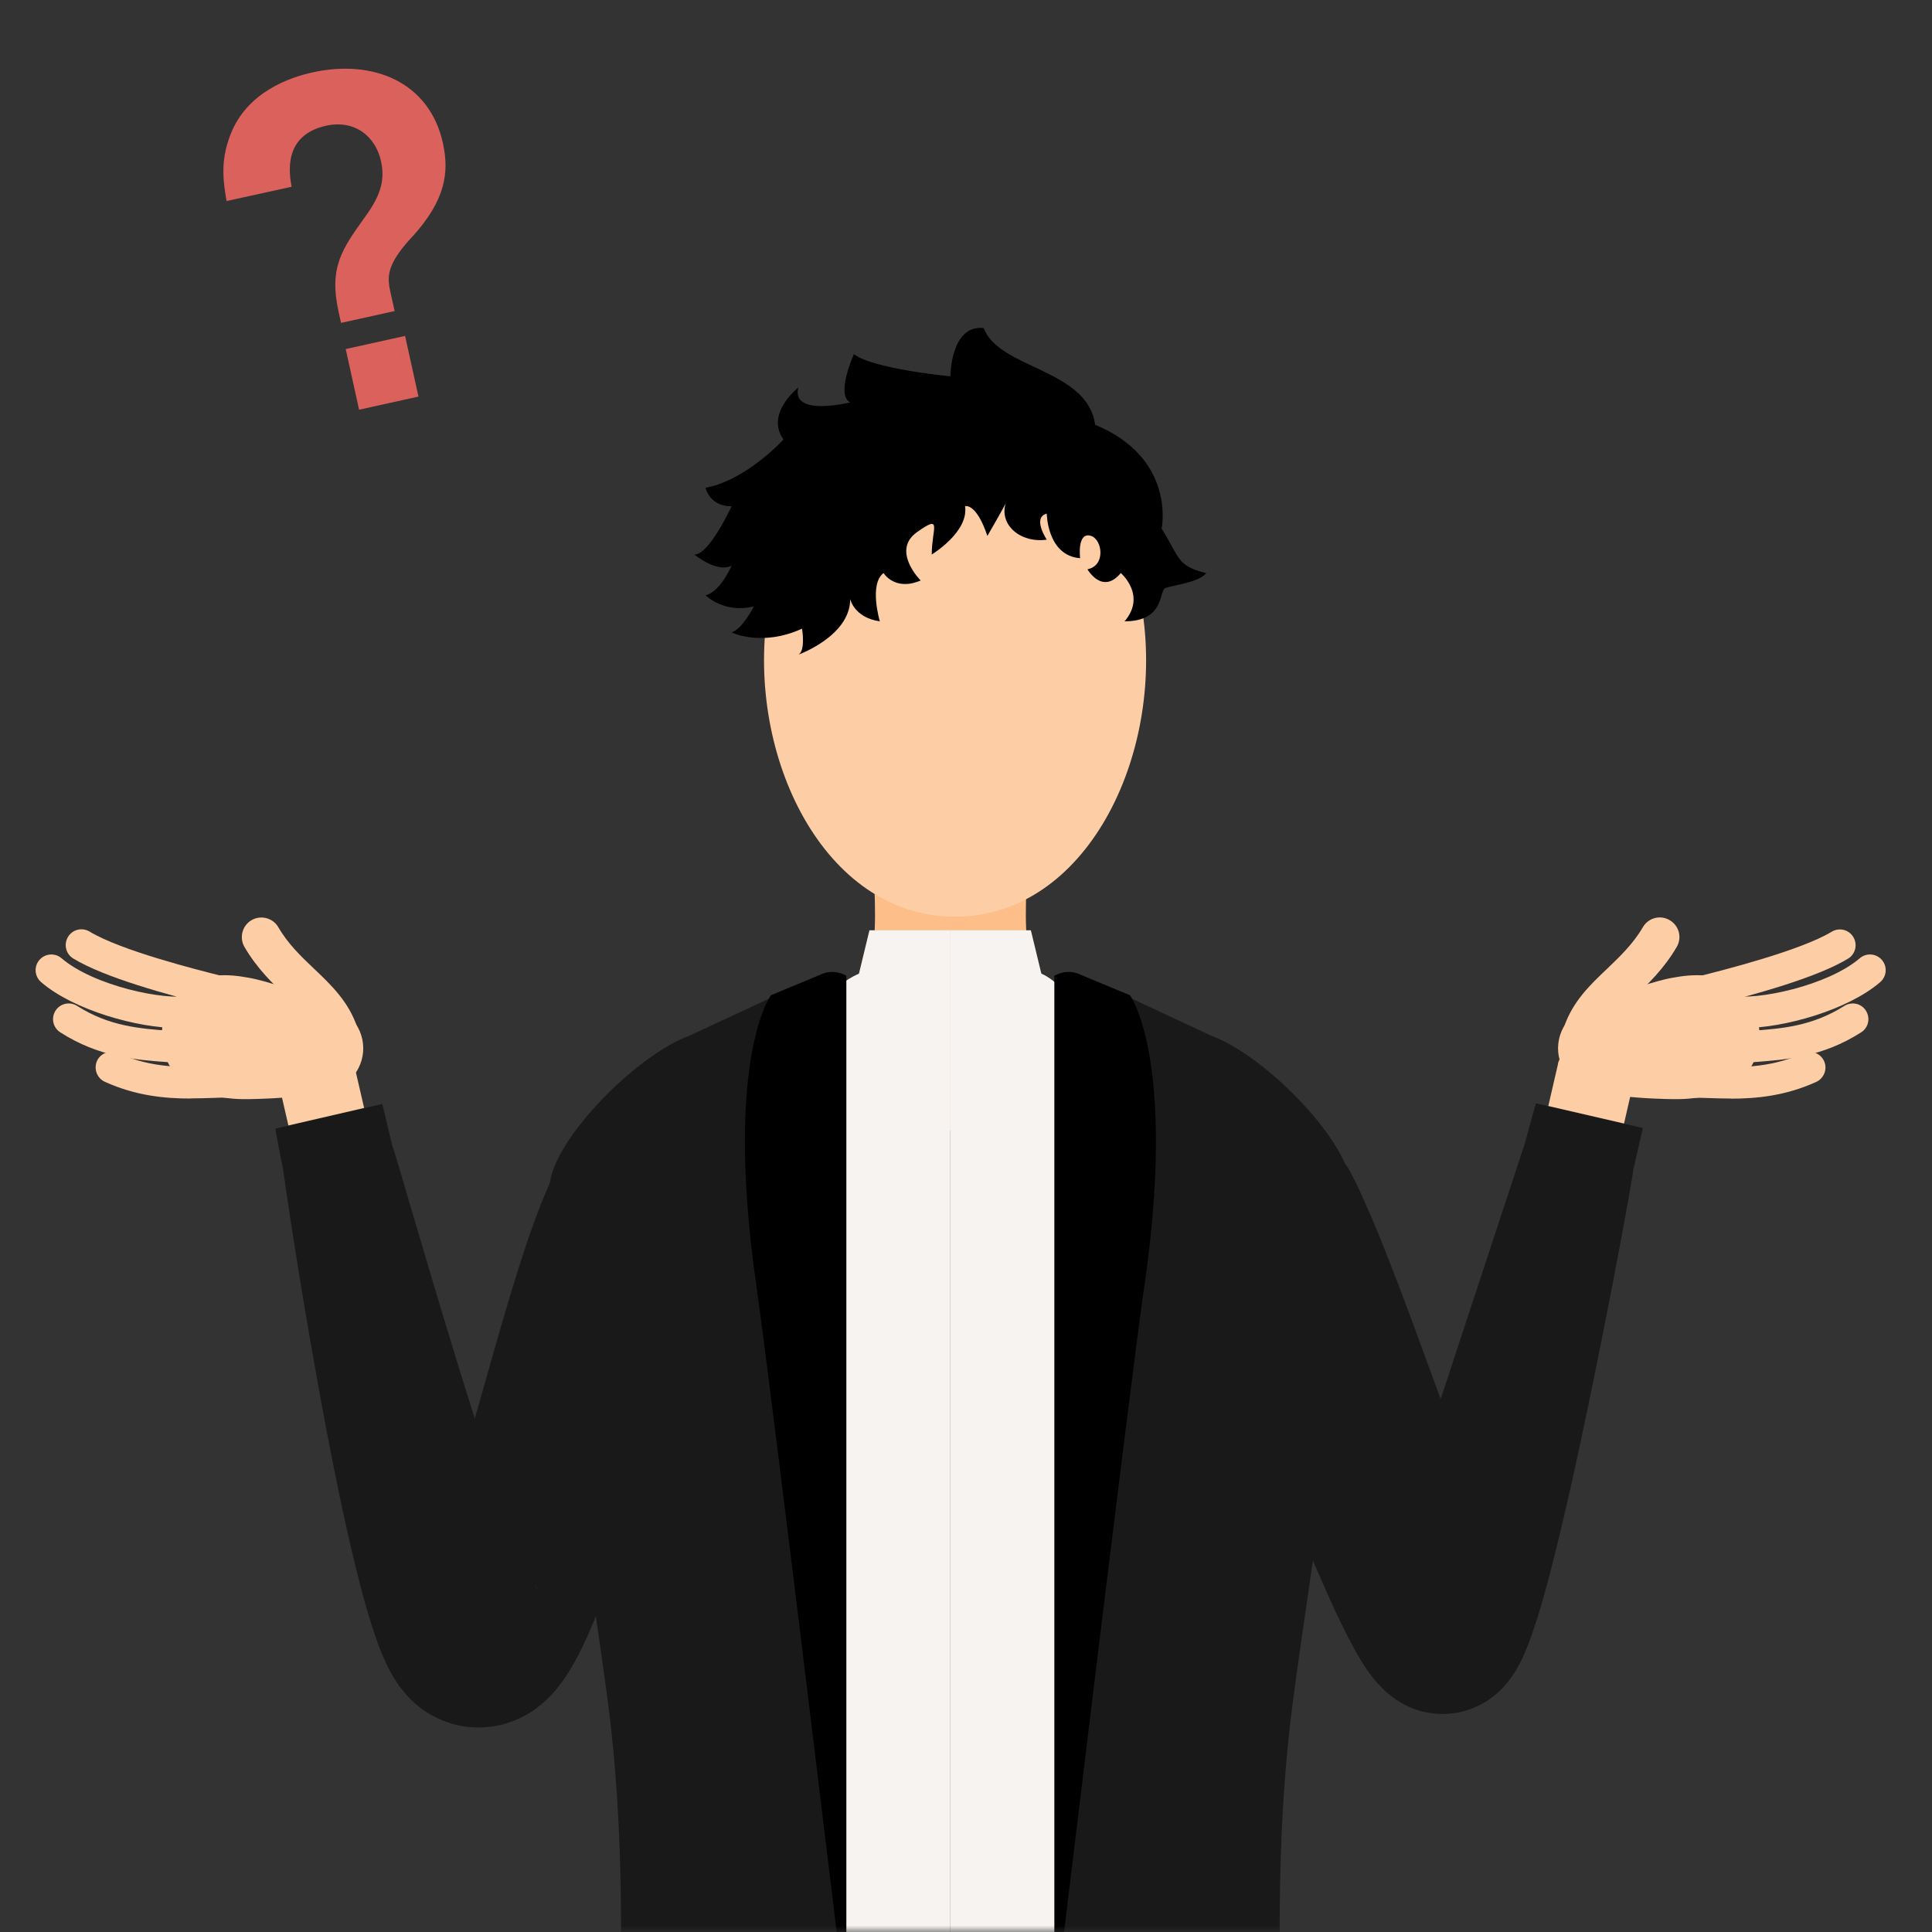 <svg width="150" height="150" viewBox="0 0 150 150" fill="none" xmlns="http://www.w3.org/2000/svg">
<rect x="0" y="0" width="150" height="150" fill="#333333" stroke="none"/>
<g clip-path="url(#clip0_192_2697)">
<mask id="mask0_192_2697" style="mask-type:luminance" maskUnits="userSpaceOnUse" x="0" y="-15" width="150" height="165">
<path d="M150 -15H0V150H150V-15Z" fill="white"/>
</mask>
<g mask="url(#mask0_192_2697)">
<path d="M116.92 121.75C116.54 120.97 116.08 119.87 115.62 118.72C115.15 117.56 114.67 116.29 114.18 114.99C113.21 112.34 112.19 109.57 111.21 106.87C109.23 101.43 107.31 96.26 105.83 93.04C105.39 92.05 104.99 91.24 104.64 90.63C100.54 85.25 93.6 86.49 93.37 93.3C93.34 94.14 93.47 95.27 93.73 96.64C94.39 100.35 96.1 105.84 98.12 111.42C99.13 114.22 100.22 117.03 101.32 119.69C102.43 122.36 103.49 124.8 104.65 127.09C104.83 127.42 105.02 127.77 105.22 128.15C105.45 128.55 105.69 128.98 106.1 129.59C106.22 129.76 106.29 129.87 106.47 130.1C106.65 130.32 106.73 130.45 107.04 130.78C107.17 130.92 107.31 131.06 107.45 131.2C107.68 131.42 107.96 131.65 108.24 131.85C108.39 131.98 109.15 132.45 109.75 132.66C109.91 132.72 110.07 132.78 110.23 132.82L110.35 132.86L110.56 132.91C110.7 132.94 110.85 132.97 111 132.99C111.59 133.09 112.22 133.1 112.82 133.02C112.97 133 113.11 132.98 113.26 132.95L113.61 132.87C113.84 132.81 114.07 132.73 114.3 132.64C114.76 132.46 115.2 132.23 115.59 131.97C115.96 131.71 116.3 131.42 116.61 131.11C116.8 130.92 116.82 130.88 116.91 130.78L117.13 130.51C117.28 130.32 117.42 130.12 117.48 130.03C117.83 129.49 118.01 129.13 118.18 128.78C118.78 127.47 119.07 126.5 119.42 125.43C119.74 124.38 120.03 123.33 120.32 122.24C121.44 117.93 122.47 113.18 123.41 108.66C125.28 99.63 126.73 91.57 126.82 90.78C127.51 87.74 127.55 87.58 127.55 87.58L119.25 85.66C119.25 85.66 119.05 86.31 118.38 88.8C117.45 91.62 114.86 99.5 112.18 107.63C110.82 111.67 109.42 115.77 108.14 119.13C107.82 119.96 107.51 120.75 107.22 121.43C106.94 122.09 106.63 122.72 106.53 122.85C106.49 122.83 106.62 122.89 106.72 122.94L107.01 123.09C107.39 123.29 107.77 123.51 108.14 123.73L108.69 124.07L109.15 124.33C109.45 124.51 109.74 124.69 110.02 124.89L110.44 125.2L110.77 125.42C110.98 125.57 111.18 125.74 111.37 125.92C111.56 126.1 111.66 126.16 111.78 126.32C111.84 126.39 111.89 126.48 111.93 126.54C111.96 126.57 111.99 126.61 112.01 126.66C112.03 126.7 112.04 126.77 112.04 126.79C112.04 126.77 112.04 126.74 112.04 126.72C112.05 126.72 112.07 126.59 112.12 126.49C112.15 126.44 112.18 126.4 112.21 126.36C112.25 126.3 112.3 126.21 112.35 126.14C112.45 126 112.57 125.87 112.7 125.76C113.02 125.39 113.35 125.12 113.75 124.81C114.19 124.43 114.66 124.08 115.13 123.77C115.65 123.4 116.24 122.99 116.8 122.64L117.23 122.38H117.25V122.36L117.17 122.22C117.09 122.06 117.02 121.91 116.95 121.78L116.92 121.75Z" fill="#191919"/>
<path d="M120.97 82.58L120.21 85.87L126.09 87.23L126.85 83.92C127.02 83.18 126.56 82.45 125.82 82.29L122.59 81.56C121.86 81.39 121.13 81.85 120.96 82.58H120.97Z" fill="#FDCEA5"/>
<path d="M132.32 75.74C131.49 75.67 130.68 75.76 129.87 75.91C129.07 76.05 128.28 76.3 127.48 76.54C126.69 76.78 125.9 77.05 125.12 77.35C124.34 77.66 123.56 77.98 122.79 78.38C121.13 79.25 120.48 81.31 121.36 82.97C121.84 83.88 122.68 84.49 123.61 84.71C124.46 84.91 125.29 85.02 126.13 85.12C126.96 85.21 127.79 85.27 128.62 85.3C129.45 85.33 130.27 85.37 131.09 85.3C131.9 85.23 132.71 85.12 133.5 84.84C135.94 83.97 137.21 81.29 136.34 78.85C135.7 77.07 134.1 75.91 132.33 75.75L132.32 75.74Z" fill="#FDCEA5"/>
<path d="M132.17 78.2C131.62 78.2 131.1 77.84 130.96 77.29C130.8 76.64 131.16 75.98 131.81 75.82C133.84 75.31 139.8 73.8 142.21 72.34C142.79 71.99 143.54 72.17 143.89 72.75C144.24 73.33 144.06 74.08 143.48 74.43C141.06 75.9 136.33 77.2 132.48 78.17C132.38 78.2 132.28 78.21 132.17 78.21V78.2Z" fill="#FDCEA5"/>
<path d="M122.86 81.78C122.7 81.78 122.54 81.75 122.38 81.7C121.58 81.43 121.15 80.57 121.42 79.77C122.08 77.78 123.45 76.47 124.78 75.21C125.77 74.26 126.8 73.28 127.55 71.99C127.97 71.26 128.9 71.01 129.63 71.44C130.36 71.86 130.61 72.79 130.18 73.52C129.21 75.19 127.97 76.38 126.88 77.42C125.73 78.52 124.73 79.47 124.31 80.74C124.1 81.38 123.5 81.78 122.86 81.78Z" fill="#FDCEA5"/>
<path d="M135.32 79.82C134.78 79.82 134.29 79.78 133.87 79.7C133.21 79.57 132.78 78.93 132.91 78.26C133.04 77.6 133.69 77.17 134.35 77.3C136.39 77.71 141.92 76.52 144.39 74.4C144.9 73.96 145.67 74.02 146.11 74.53C146.55 75.04 146.49 75.81 145.98 76.25C143.48 78.41 138.52 79.82 135.32 79.82Z" fill="#FDCEA5"/>
<path d="M133.61 82.72C133.02 82.72 132.51 82.29 132.41 81.7C132.3 81.03 132.75 80.41 133.42 80.3C134.28 80.16 135.17 80.09 136.03 80.03C138.33 79.86 140.7 79.68 143.19 78.1C143.76 77.74 144.51 77.9 144.87 78.47C145.23 79.04 145.07 79.79 144.5 80.15C141.5 82.07 138.69 82.27 136.21 82.46C135.37 82.52 134.57 82.58 133.82 82.7C133.75 82.71 133.69 82.72 133.62 82.72H133.61Z" fill="#FDCEA5"/>
<path d="M134.37 85.29C133.73 85.29 133.12 85.27 132.54 85.25C131.86 85.23 131.21 85.2 130.65 85.22C129.98 85.22 129.41 84.72 129.38 84.05C129.35 83.38 129.88 82.81 130.55 82.78C131.2 82.76 131.89 82.78 132.62 82.81C134.84 82.89 137.35 82.98 140 81.77C140.61 81.49 141.34 81.77 141.62 82.38C141.9 82.99 141.62 83.72 141.01 84C138.61 85.09 136.35 85.3 134.36 85.3L134.37 85.29Z" fill="#FDCEA5"/>
<path d="M45.16 128C45.84 126.58 46.36 125.27 46.89 123.9C47.41 122.53 47.9 121.14 48.37 119.71C49.32 116.87 50.21 113.92 51.01 111.05C52.62 105.31 53.88 99.87 54.41 96.32C54.58 95.24 54.69 94.33 54.73 93.62C54.18 86.78 47.6 84.28 43.8 89.78C43.33 90.46 42.83 91.46 42.31 92.73C40.86 96.14 39.28 101.57 37.72 107.12C36.94 109.87 36.15 112.66 35.41 115.27C34.66 117.83 33.91 120.22 33.27 121.86C33.19 122.06 33.1 122.27 33.01 122.5C32.93 122.7 32.84 122.89 32.84 122.91C32.85 122.9 32.84 122.95 32.89 122.87L33.1 122.64C33.17 122.57 33.24 122.5 33.31 122.44C33.47 122.29 33.67 122.12 33.87 121.98C33.95 121.92 34.61 121.49 35.12 121.32C35.26 121.27 35.39 121.23 35.53 121.19L35.82 121.11C35.95 121.08 36.08 121.05 36.22 121.03C36.76 120.94 37.34 120.93 37.89 121C38.03 121.02 38.16 121.04 38.29 121.07L38.6 121.14C38.81 121.19 39.02 121.26 39.22 121.33C39.63 121.49 40.02 121.7 40.37 121.94C40.67 122.14 40.92 122.35 41.16 122.6L41.36 122.81L41.48 122.96L41.64 123.19C41.75 123.38 41.72 123.37 41.69 123.32C41.51 123.06 41.14 122.27 40.82 121.5C40.49 120.7 40.14 119.79 39.79 118.84C38.4 115.01 36.94 110.45 35.61 106.13C32.94 97.46 30.72 89.61 30.44 88.88C29.72 85.87 29.68 85.71 29.68 85.71L21.38 87.63C21.38 87.63 21.48 88.31 21.99 90.86C22.4 93.83 23.66 102.1 25.28 110.68C26.1 114.98 26.99 119.33 28.02 123.27C28.28 124.26 28.55 125.22 28.86 126.19C29.18 127.17 29.48 128.1 30.08 129.36C30.26 129.72 30.44 130.06 30.79 130.6L30.91 130.78L31.12 131.06C31.26 131.25 31.41 131.43 31.56 131.6C31.6 131.65 31.8 131.86 31.96 132.01C32.12 132.17 32.3 132.32 32.47 132.46C32.67 132.62 32.78 132.71 33.05 132.89C33.46 133.16 33.91 133.39 34.38 133.58C34.86 133.77 35.3 133.91 35.83 134.01C36.42 134.11 37.06 134.15 37.69 134.1C38 134.08 38.31 134.04 38.61 133.98L39.05 133.88L39.32 133.8C39.65 133.7 39.97 133.57 40.29 133.43C40.61 133.28 40.91 133.12 41.2 132.94C41.4 132.81 41.5 132.74 41.65 132.62C41.93 132.41 42.2 132.19 42.45 131.96C42.72 131.7 43.01 131.38 43.22 131.13C43.37 130.93 43.52 130.74 43.67 130.54C44.12 129.9 44.4 129.42 44.61 129.04C44.84 128.63 45 128.31 45.15 128H45.16Z" fill="#191919"/>
<path d="M21.63 84.07L22.39 87.38L28.27 86.02L27.51 82.73C27.34 82 26.62 81.54 25.88 81.71L22.65 82.44C21.92 82.61 21.46 83.34 21.63 84.08V84.07Z" fill="#FDCEA5"/>
<path d="M79.68 69.19C77.7 69.7 69.87 69.7 67.9 69.19C68.07 74.41 68.11 80.01 57.41 82.3L73.78 87.8L90.17 82.3C79.48 80.01 79.52 74.41 79.68 69.19Z" fill="#FDBE89"/>
<path d="M67.5 72.24L66.69 75.59C62.42 77.46 57.56 85.94 54.64 94.07C50.11 103.07 57.19 108.6 57.64 162.44H73.78V72.23H67.51L67.5 72.24Z" fill="#F7F3F0"/>
<path d="M80.04 72.24L80.85 75.59C85.12 77.46 90.4 91.13 93.32 99.26C97.85 108.26 90.58 108.61 90.13 162.44H73.77V72.23H80.04V72.24Z" fill="#F7F3F0"/>
<path d="M42.71 91.75C41.71 97.25 45.71 120.75 47.21 132.25C49.64 150.91 46.71 170.25 48.21 172.75C49.86 175.5 63.93 177.35 63.93 177.35L65.71 156.25L64.76 75.47C64.44 75.44 64.11 75.5 63.82 75.62L63.73 75.66L58.71 78L53.57 80.39C49.43 81.9 43.21 88.25 42.71 91.75Z" fill="#191919"/>
<path d="M58.71 99.72C60.01 108.84 65.71 156.25 65.71 156.25V75.75L65.58 75.69C65.32 75.56 65.04 75.49 64.76 75.47C64.44 75.44 64.11 75.5 63.82 75.62L63.73 75.66L59.85 77.27C59.85 77.27 56.21 82.19 58.71 99.72Z" fill="black"/>
<path d="M104.86 91.75C105.86 97.25 101.86 120.75 100.36 132.25C97.93 150.91 100.86 170.25 99.36 172.75C97.71 175.5 83.64 177.35 83.64 177.35L81.86 156.25L82.81 75.47C83.13 75.44 83.45 75.5 83.75 75.62L83.84 75.66L88.85 77.99L93.99 80.39C98.13 81.89 104.35 88.24 104.85 91.74L104.86 91.75Z" fill="#191919"/>
<path d="M88.86 99.72C87.56 108.84 81.86 156.25 81.86 156.25V75.75L82 75.69C82.26 75.56 82.53 75.48 82.82 75.47C83.14 75.44 83.46 75.5 83.76 75.62L83.85 75.66L87.73 77.27C87.73 77.27 91.37 82.19 88.87 99.72H88.86Z" fill="black"/>
<path d="M16.85 75.74C17.68 75.67 18.49 75.76 19.3 75.91C20.1 76.05 20.89 76.3 21.69 76.54C22.48 76.78 23.27 77.05 24.05 77.35C24.83 77.66 25.61 77.98 26.38 78.38C28.04 79.25 28.69 81.31 27.81 82.97C27.33 83.88 26.49 84.49 25.56 84.71C24.71 84.91 23.88 85.02 23.04 85.12C22.21 85.21 21.38 85.27 20.55 85.3C19.72 85.33 18.9 85.37 18.08 85.3C17.27 85.23 16.46 85.12 15.67 84.84C13.23 83.97 11.96 81.29 12.83 78.85C13.47 77.07 15.07 75.91 16.84 75.75L16.85 75.74Z" fill="#FDCEA5"/>
<path d="M16.76 78.18C12.84 77.19 8.11 75.89 5.69 74.42C5.11 74.07 4.93 73.32 5.28 72.74C5.63 72.16 6.38 71.98 6.96 72.33C9.38 73.8 15.33 75.3 17.29 75.79L17.06 76.99L16.76 78.17V78.18Z" fill="#FDCEA5"/>
<path d="M26.3 81.78C25.66 81.78 25.07 81.38 24.85 80.74C24.43 79.47 23.43 78.52 22.28 77.42C21.19 76.38 19.95 75.19 18.98 73.52C18.56 72.79 18.81 71.86 19.53 71.44C20.26 71.02 21.19 71.27 21.61 71.99C22.36 73.29 23.39 74.27 24.38 75.21C25.71 76.47 27.08 77.78 27.74 79.77C28.01 80.57 27.57 81.43 26.78 81.7C26.62 81.75 26.46 81.78 26.3 81.78Z" fill="#FDCEA5"/>
<path d="M13.85 79.82C10.65 79.82 5.69 78.41 3.19 76.25C2.68 75.81 2.62 75.04 3.06 74.53C3.5 74.02 4.27 73.96 4.78 74.4C7.25 76.52 12.78 77.72 14.82 77.3C15.48 77.17 16.12 77.6 16.26 78.26C16.39 78.92 15.96 79.56 15.3 79.7C14.88 79.78 14.39 79.82 13.85 79.82Z" fill="#FDCEA5"/>
<path d="M15.56 82.72C15.49 82.72 15.43 82.72 15.36 82.7C14.61 82.58 13.81 82.52 12.97 82.46C10.49 82.28 7.68 82.07 4.68 80.15C4.11 79.79 3.95 79.03 4.31 78.47C4.67 77.9 5.43 77.74 5.99 78.1C8.47 79.68 10.85 79.86 13.15 80.03C14.01 80.09 14.9 80.16 15.76 80.3C16.42 80.41 16.88 81.04 16.77 81.7C16.67 82.3 16.15 82.72 15.57 82.72H15.56Z" fill="#FDCEA5"/>
<path d="M14.79 85.29C12.81 85.29 10.54 85.08 8.14 83.99C7.53 83.71 7.26 82.99 7.53 82.37C7.81 81.76 8.53 81.49 9.15 81.76C11.8 82.96 14.31 82.88 16.53 82.8C17.26 82.77 17.95 82.75 18.6 82.77C19.27 82.8 19.8 83.36 19.77 84.04C19.74 84.71 19.16 85.22 18.5 85.21C17.94 85.19 17.3 85.21 16.61 85.24C16.03 85.26 15.42 85.28 14.78 85.28L14.79 85.29Z" fill="#FDCEA5"/>
<path d="M74.14 71.17C84.35 71.17 90.37 58.66 88.71 47.54C88.71 47.54 86.75 34.68 73.78 34.68C60.81 34.68 59.59 47.54 59.59 47.54C57.94 58.65 63.94 71.17 74.14 71.17Z" fill="#FDCEA5"/>
<path d="M85.02 32.96C84.44 28.64 77.53 28.64 76.38 25.47C73.79 25.18 73.79 29.22 73.79 29.22C73.79 29.22 67.74 28.64 66.3 27.49C66.3 27.49 64.86 30.66 66.01 31.24C66.01 31.24 61.4 32.39 61.98 30.09C61.98 30.09 59.39 32.11 60.83 34.12C60.83 34.12 57.95 37.29 54.78 37.87C54.78 37.87 55.07 39.31 56.8 39.31C56.8 39.31 55.07 43.06 53.92 43.06C53.92 43.06 55.65 44.5 56.8 43.92C56.8 43.92 55.94 45.94 54.78 46.22C54.78 46.22 56.22 47.66 58.53 47.08C58.53 47.08 57.67 48.81 56.8 49.1C56.8 49.1 59.11 50.25 62.27 48.81C62.27 48.81 62.56 50.54 61.98 50.83C61.98 50.83 66.01 49.39 66.01 46.51C66.01 46.51 66.3 47.95 68.31 48.24C68.31 48.24 67.45 45.36 68.6 44.49C68.6 44.49 69.46 45.93 71.48 45.07C71.48 45.07 69.17 42.76 71.19 41.32C73.21 39.88 72.34 41.03 72.34 43.05C72.34 43.05 75.22 41.32 74.93 39.3C74.93 39.3 75.79 39.01 76.66 41.61C76.66 41.61 78.1 39.13 78.1 39.02C77.52 40.75 79.25 42.19 81.27 41.9C81.27 41.9 80.12 40.17 81.27 39.88C81.27 39.88 81.3 43.14 83.86 43.34C83.86 43.34 83.6 41.24 84.72 41.61C85.58 41.9 85.87 43.91 84.43 44.2C84.43 44.2 85.58 46.22 87.02 44.49C87.02 44.49 89.04 46.22 87.31 48.24C90.48 48.24 89.97 45.82 90.48 45.65C91.15 45.42 93.11 45.21 93.65 44.5C91.35 43.92 91.63 43.35 90.19 41.04C90.19 41.04 91.34 35.57 85 32.97L85.02 32.96Z" fill="black"/>
<path d="M32.01 18.37C29.9 20.66 30.06 21.55 30.35 22.85L30.64 24.15L26.48 25.07L26.29 24.22C25.52 20.74 26.57 19.33 28.32 16.87C29.64 15.08 29.88 13.88 29.58 12.51C29.17 10.63 27.58 9.27 25.32 9.76C21.94 10.51 22.46 13.5 22.64 14.5L17.59 15.61C17.36 14.23 17.06 12.58 17.89 10.46C19.16 7.14 22.52 6 24.27 5.62C28.98 4.58 33.35 6.37 34.39 11.12C34.89 13.41 34.58 15.55 32.02 18.37H32.01ZM27.88 31.81L26.84 27.1L31.45 26.08L32.49 30.79L27.88 31.81Z" fill="#DA615C"/>
</g>
</g>
<defs>
<clipPath id="clip0_192_2697">
<rect width="150" height="150" fill="white"/>
</clipPath>
</defs>
</svg>

